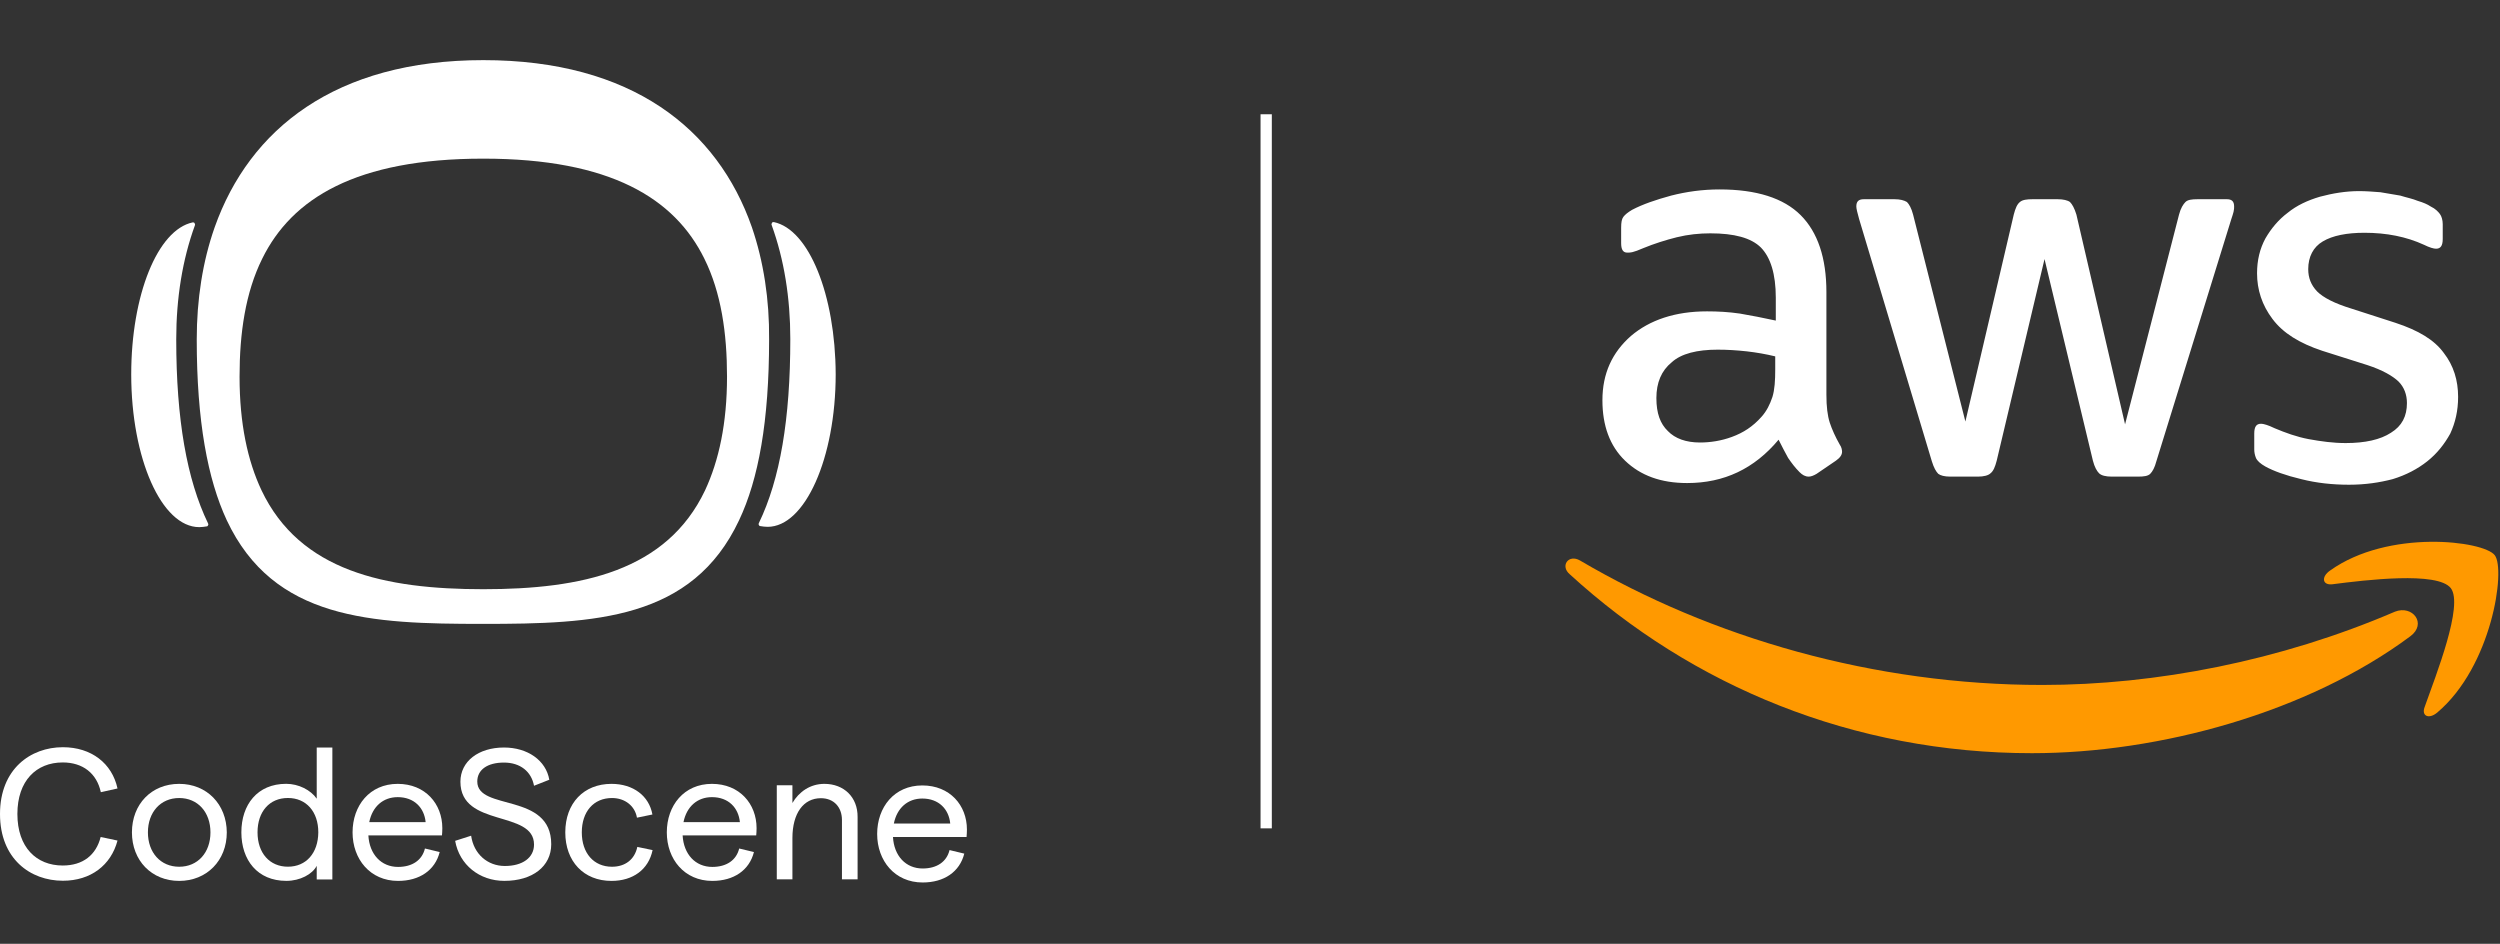 <svg width="596" height="225" viewBox="0 0 596 225" fill="none" xmlns="http://www.w3.org/2000/svg">
<rect x="0" y="0" width="596" height="225" fill="#333333" stroke="none"/>
<g clip-path="url(#clip0_20679_13731)">
<path d="M179.254 54.181C171.053 30.696 150.551 14.336 115.216 14.336C79.969 14.336 59.467 30.784 51.178 54.181C48.299 62.361 46.903 71.421 46.903 80.92C46.903 100.447 49.521 114.256 54.057 124.02C65.225 147.768 88.432 148.736 115.129 148.736C141.826 148.736 165.033 147.768 176.201 124.02C180.825 114.256 183.355 100.447 183.355 80.92C183.442 71.421 182.046 62.361 179.254 54.181ZM168.087 116.895C158.926 136.158 138.685 140.468 115.216 140.468C91.747 140.468 71.507 136.158 62.346 116.895C59.03 109.859 57.111 100.975 57.111 89.804C57.111 79.425 58.507 69.749 62.52 61.657C69.587 47.32 84.855 37.821 115.216 37.821C145.578 37.821 160.846 47.32 167.912 61.657C171.926 69.749 173.322 79.425 173.322 89.804C173.322 100.887 171.402 109.77 168.087 116.895Z" fill="white"/>
<path d="M42.015 80.9C42.015 71.048 43.498 61.9 46.465 53.72C46.552 53.544 46.465 53.368 46.378 53.193C46.29 53.017 46.116 53.017 45.941 53.017C37.566 54.776 31.284 70.344 31.284 89.255C31.284 109.31 38.526 125.67 47.512 125.67C48.123 125.67 48.646 125.582 49.257 125.494C49.431 125.494 49.518 125.406 49.606 125.23C49.693 125.054 49.693 124.966 49.606 124.79C44.545 114.324 42.015 99.986 42.015 80.9Z" fill="white"/>
<path d="M184.484 52.944C184.31 52.944 184.135 52.944 184.048 53.12C183.961 53.296 183.873 53.472 183.961 53.648C186.927 61.828 188.41 70.975 188.41 80.826C188.41 99.913 185.967 114.25 180.907 124.718C180.82 124.894 180.82 124.982 180.907 125.157C180.994 125.333 181.082 125.421 181.256 125.421C181.78 125.509 182.39 125.597 183.001 125.597C191.9 125.597 199.229 109.237 199.229 89.183C199.142 70.272 192.86 54.703 184.484 52.944Z" fill="white"/>
<path d="M14.95 181.767C19.766 181.767 23.075 184.384 24.038 188.86L28.016 187.973C26.718 181.978 21.776 178.136 14.992 178.136C7.287 178.136 0 183.329 0 194.053C0 204.776 7.245 209.969 14.992 209.969C21.651 209.969 26.467 206.254 28.016 200.386L23.996 199.541C22.907 203.848 19.766 206.339 14.95 206.339C8.71 206.339 4.146 202.032 4.146 194.053C4.146 186.115 8.669 181.767 14.95 181.767Z" fill="white"/>
<path d="M42.718 186.872C36.102 186.872 31.453 191.727 31.453 198.44C31.453 205.153 36.143 210.008 42.718 210.008C49.293 210.008 54.067 205.153 54.067 198.44C54.025 191.727 49.293 186.872 42.718 186.872ZM42.718 206.631C38.279 206.631 35.264 203.253 35.264 198.44C35.264 193.627 38.279 190.249 42.718 190.249C47.157 190.249 50.172 193.627 50.172 198.44C50.172 203.253 47.157 206.631 42.718 206.631Z" fill="white"/>
<path d="M75.507 190.409C74.084 188.34 71.194 186.862 68.221 186.862C61.353 186.862 57.542 191.844 57.542 198.43C57.542 205.017 61.353 209.999 68.263 209.999C71.529 209.999 74.461 208.436 75.507 206.41V209.661H79.235V178.207H75.507V190.409ZM68.639 206.621C64.284 206.621 61.395 203.37 61.395 198.43C61.395 193.491 64.242 190.24 68.639 190.24C72.995 190.24 75.884 193.491 75.884 198.43C75.843 203.37 72.995 206.621 68.639 206.621Z" fill="white"/>
<path d="M94.814 186.872C88.113 186.872 84.051 192.065 84.051 198.44C84.051 204.815 88.239 210.008 94.897 210.008C100.006 210.008 103.733 207.475 104.822 203.127L101.305 202.282C100.634 205.069 98.289 206.673 94.897 206.673C90.877 206.673 88.071 203.675 87.82 199.158H105.367C105.408 198.778 105.45 197.976 105.45 197.427C105.45 191.643 101.388 186.872 94.814 186.872ZM88.029 195.991C88.783 192.276 91.338 190.038 94.814 190.038C98.75 190.038 101.137 192.572 101.472 195.991H88.029Z" fill="white"/>
<path d="M113.783 186.313C113.783 183.527 116.171 181.796 120.149 181.796C124.044 181.796 126.681 183.949 127.311 187.326L130.954 185.891C130.157 181.289 125.802 178.207 120.149 178.207C114.078 178.207 109.763 181.5 109.763 186.356C109.763 197.375 127.311 193.026 127.311 201.343C127.311 204.468 124.588 206.452 120.359 206.452C116.255 206.452 112.946 203.623 112.318 199.233L108.507 200.457C109.512 206.157 114.287 209.999 120.233 209.999C126.976 209.999 131.413 206.537 131.413 201.259C131.413 188.804 113.783 193.406 113.783 186.313Z" fill="white"/>
<path d="M145.904 206.631C141.549 206.631 138.701 203.38 138.701 198.44C138.701 193.5 141.507 190.249 145.904 190.249C149.045 190.249 151.389 192.192 151.85 194.936L155.535 194.176C154.74 189.743 150.971 186.872 145.777 186.872C139.161 186.872 134.764 191.474 134.764 198.44C134.764 205.364 139.161 210.008 145.777 210.008C150.887 210.008 154.614 207.306 155.577 202.662L151.935 201.902C151.306 204.9 149.045 206.631 145.904 206.631Z" fill="white"/>
<path d="M169.731 186.872C163.03 186.872 158.968 192.065 158.968 198.44C158.968 204.815 163.156 210.008 169.815 210.008C174.923 210.008 178.649 207.475 179.739 203.127L176.221 202.282C175.551 205.069 173.207 206.673 169.815 206.673C165.793 206.673 162.988 203.675 162.737 199.158H180.283C180.325 198.778 180.367 197.976 180.367 197.427C180.367 191.643 176.305 186.872 169.731 186.872ZM162.945 195.991C163.7 192.276 166.255 190.038 169.731 190.038C173.666 190.038 176.054 192.572 176.39 195.991H162.945Z" fill="white"/>
<path d="M196.534 186.872C193.143 186.872 190.462 188.772 188.912 191.432V187.21H185.186V209.628H188.912V199.791C188.912 193.88 191.551 190.292 195.696 190.292C198.838 190.292 200.723 192.487 200.723 195.485V209.628H204.45V194.767C204.492 190.038 201.182 186.872 196.534 186.872Z" fill="white"/>
<path d="M230.515 197.761C230.515 191.977 226.453 187.248 219.878 187.248C213.177 187.248 209.115 192.441 209.115 198.816C209.115 205.191 213.304 210.384 219.962 210.384C225.07 210.384 228.797 207.851 229.886 203.503L226.368 202.658C225.698 205.445 223.354 207.049 219.962 207.049C215.941 207.049 213.135 204.051 212.884 199.534H230.43C230.472 199.069 230.515 198.267 230.515 197.761ZM213.093 196.325C213.847 192.61 216.402 190.372 219.878 190.372C223.814 190.372 226.202 192.905 226.537 196.325H213.093Z" fill="white"/>
</g>
<rect x="300.514" y="27.24" width="2.688" height="170.24" fill="white"/>
<path fill-rule="evenodd" clip-rule="evenodd" d="M560.014 115.559C556.081 115.559 552.281 115.159 548.614 114.226C544.947 113.359 542.014 112.293 540.081 111.226C538.881 110.559 538.081 109.826 537.814 109.159C537.548 108.493 537.414 107.826 537.414 107.159V103.359C537.414 101.693 537.947 101.026 539.014 101.026C539.414 101.026 539.947 101.159 540.347 101.293C540.747 101.426 541.481 101.693 542.281 102.093C544.814 103.159 547.547 104.159 550.414 104.693C553.347 105.226 556.214 105.626 559.214 105.626C563.814 105.626 567.481 104.826 570.014 103.159C572.614 101.559 573.814 99.226 573.814 96.093C573.814 94.093 573.147 92.293 571.814 90.96C570.414 89.626 568.014 88.226 564.347 87.026L553.614 83.626C548.214 81.826 544.281 79.426 541.747 76.026C539.281 72.76 538.081 69.093 538.081 65.16C538.081 62.027 538.747 59.293 540.081 56.827C541.481 54.427 543.214 52.36 545.347 50.76C547.547 48.96 550.147 47.76 553.081 46.894C556.081 46.093 559.214 45.56 562.414 45.56C564.081 45.56 565.681 45.694 567.481 45.827C569.081 46.093 570.681 46.36 572.214 46.627C573.68 47.093 575.147 47.36 576.414 47.894C577.747 48.294 578.68 48.694 579.48 49.227C580.614 49.76 581.28 50.493 581.68 51.027C582.08 51.56 582.347 52.493 582.347 53.427V56.96C582.347 58.627 581.814 59.293 580.747 59.293C580.214 59.293 579.214 59.027 577.88 58.36C573.681 56.427 568.947 55.493 563.681 55.493C559.481 55.493 556.081 56.16 553.747 57.56C551.481 58.893 550.281 61.227 550.281 64.16C550.281 66.227 550.947 67.96 552.414 69.493C553.881 70.96 556.614 72.36 560.547 73.56L571.081 76.96C576.547 78.76 580.347 81.026 582.614 84.16C584.947 87.16 586.014 90.693 586.014 94.626C586.014 97.893 585.347 100.76 584.147 103.359C582.747 105.893 581.014 108.093 578.68 109.959C576.414 111.759 573.68 113.226 570.414 114.226C567.347 115.026 563.947 115.559 560.014 115.559ZM464.948 113.626C463.548 113.626 462.615 113.359 462.082 112.959C461.548 112.426 461.015 111.493 460.548 109.959L443.215 52.227C442.815 50.76 442.548 49.76 442.548 49.227C442.548 48.027 443.082 47.493 444.348 47.493H451.615C453.015 47.493 453.948 47.76 454.615 48.16C455.148 48.694 455.682 49.627 456.082 51.16L468.548 100.493L480.081 51.16C480.481 49.627 480.881 48.694 481.548 48.16C482.148 47.627 483.215 47.493 484.548 47.493H490.548C491.881 47.493 492.948 47.76 493.481 48.16C494.015 48.694 494.548 49.627 495.015 51.16L506.614 101.16L519.481 51.16C519.881 49.627 520.481 48.694 521.014 48.16C521.548 47.627 522.481 47.493 523.948 47.493H530.881C532.081 47.493 532.614 48.027 532.614 49.227C532.614 49.627 532.614 49.893 532.481 50.493C532.348 50.893 532.214 51.56 531.948 52.227L514.081 109.959C513.681 111.493 513.148 112.426 512.614 112.959C512.081 113.493 511.081 113.626 509.748 113.626H503.414C502.015 113.626 500.948 113.359 500.415 112.826C499.881 112.293 499.348 111.359 498.948 109.826L487.415 61.76L476.015 109.826C475.615 111.359 475.215 112.293 474.548 112.826C474.015 113.359 472.881 113.626 471.548 113.626H464.948ZM405.282 105.493C407.749 105.493 410.349 105.093 412.882 104.159C415.615 103.159 417.882 101.693 419.949 99.359C421.149 98.026 421.949 96.426 422.549 94.626C423.082 92.893 423.215 90.693 423.215 88.093V84.96C421.015 84.426 418.749 84.026 416.415 83.76C414.015 83.493 411.682 83.36 409.482 83.36C404.615 83.36 400.815 84.293 398.549 86.36C396.082 88.36 394.882 91.226 394.882 94.893C394.882 98.559 395.815 101.026 397.615 102.759C399.349 104.559 401.949 105.493 405.282 105.493ZM435.415 94.093C435.415 96.96 435.682 99.093 436.215 100.759C436.748 102.359 437.548 104.159 438.615 106.026C439.015 106.559 439.148 107.293 439.148 107.693C439.148 108.493 438.615 109.159 437.682 109.826L433.082 112.959C432.415 113.359 431.748 113.626 431.215 113.626C430.349 113.626 429.682 113.226 429.015 112.559C427.949 111.493 427.149 110.426 426.282 109.159C425.615 107.959 424.815 106.426 424.015 104.826C418.215 111.759 411.015 115.159 402.215 115.159C395.949 115.159 391.082 113.359 387.416 109.826C383.749 106.293 382.016 101.426 382.016 95.426C382.016 89.026 384.349 84.026 388.816 80.093C393.282 76.293 399.349 74.227 406.949 74.227C409.482 74.227 412.082 74.36 414.815 74.76C417.482 75.227 420.349 75.76 423.349 76.427V70.96C423.349 65.293 422.082 61.36 419.815 59.027C417.482 56.693 413.415 55.627 407.749 55.627C405.149 55.627 402.482 55.893 399.749 56.56C397.082 57.227 394.349 58.093 391.749 59.16C390.549 59.693 389.749 59.96 389.216 60.093C388.682 60.227 388.216 60.227 387.949 60.227C386.882 60.227 386.482 59.427 386.482 57.96V54.293C386.482 53.027 386.616 52.227 387.016 51.693C387.416 51.16 388.082 50.627 389.082 50.027C391.616 48.694 394.749 47.627 398.415 46.627C402.082 45.694 405.882 45.16 409.949 45.16C418.749 45.16 425.215 47.227 429.282 51.293C433.348 55.36 435.415 61.493 435.415 69.626V94.093Z" fill="white"/>
<path fill-rule="evenodd" clip-rule="evenodd" d="M574.613 151.694C550.214 169.827 514.881 179.56 484.414 179.56C441.815 179.56 403.348 163.56 374.215 136.894C371.882 134.894 373.948 132.027 376.682 133.627C408.082 152.094 446.814 163.294 486.881 163.294C513.947 163.294 543.614 157.561 570.947 145.827C575.147 144.161 578.68 148.694 574.613 151.694Z" fill="#FF9900"/>
<path fill-rule="evenodd" clip-rule="evenodd" d="M584.28 140.225C581.147 136.159 563.814 138.292 556.014 139.292C553.614 139.558 553.347 137.492 555.481 136.025C569.347 126.092 592.08 128.892 594.747 132.359C597.414 135.759 594.08 158.892 581.014 169.891C579.014 171.558 577.147 170.691 578.081 168.425C580.747 160.892 587.347 144.292 584.28 140.225Z" fill="#FF9900"/>
<defs>
<clipPath id="clip0_20679_13731">
<rect width="230.514" height="196.049" fill="white" transform="translate(0 14.336)"/>
</clipPath>
</defs>
</svg>
